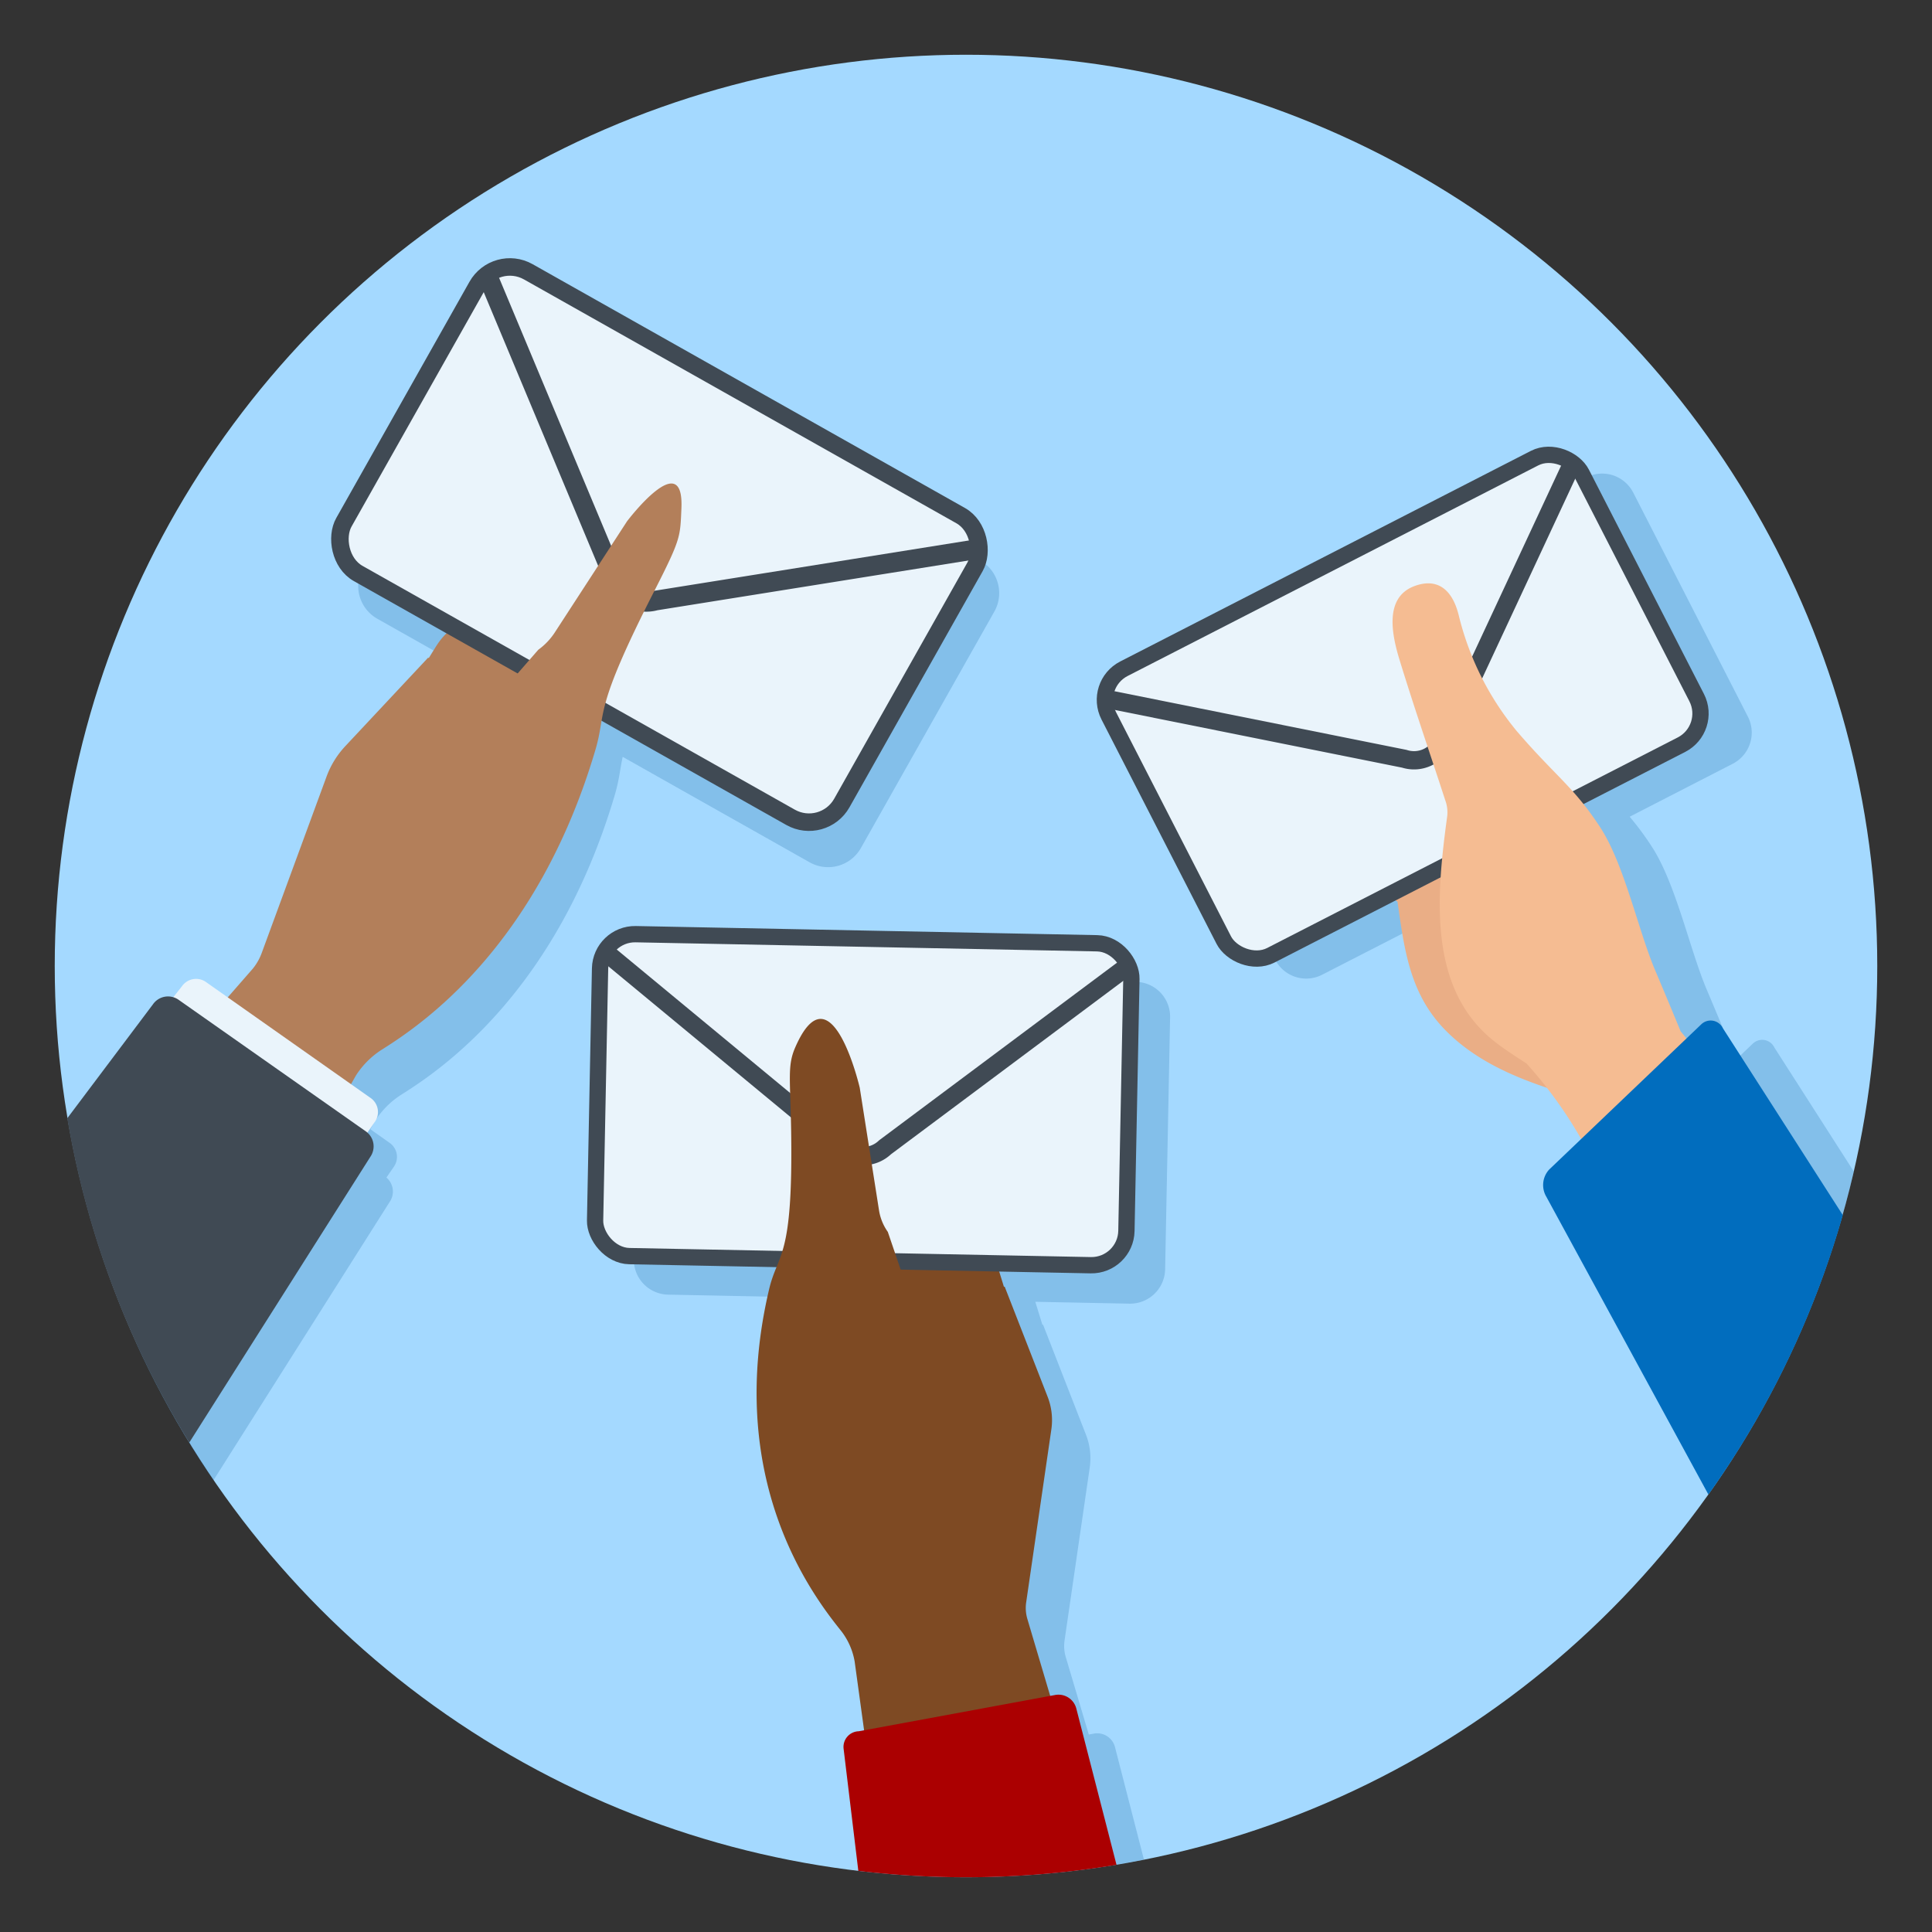 <svg id="About_About_Vendors_Bid" data-name="About &gt; About &gt; Vendors Bid" xmlns="http://www.w3.org/2000/svg" viewBox="0 0 300 300"><rect x="0" y="0" width="300" height="300" fill="#333333" stroke="none"/><defs><style>.cls-1{fill:#a4d9ff;}.cls-2{opacity:0.2;}.cls-3{fill:#005394;}.cls-4{fill:#7e4a23;}.cls-5{fill:#eaf4fb;}.cls-10,.cls-6,.cls-7,.cls-9{fill:none;stroke:#404a54;}.cls-6,.cls-9{stroke-miterlimit:10;}.cls-6{stroke-width:2.53px;}.cls-10,.cls-7{stroke-linejoin:round;}.cls-7{stroke-width:2.84px;}.cls-8{fill:#b37f5a;}.cls-9{stroke-width:2.72px;}.cls-10{stroke-width:3.06px;}.cls-11{fill:#eaae86;}.cls-12{fill:#f5bc92;}.cls-13{fill:#ab0001;}.cls-14{fill:#404a54;}.cls-15{fill:#016dbe;}</style></defs><title>About_About-02-Bids</title><circle class="cls-1" cx="150" cy="150" r="141.5"/><g class="cls-2"><path class="cls-3" d="M169.93,269.18l-.86.16-3.57-12a6,6,0,0,1-.2-2.59l3.92-26.93a10,10,0,0,0-.62-5.11l-6.63-17h-.11l-1.1-3.57,14.62.29a5.44,5.44,0,0,0,5.54-5.33l.77-39.12a5.33,5.33,0,0,0-.4-2.16l0,0h0a5.41,5.41,0,0,0-4.91-3.36l-71.65-1.42a5.44,5.44,0,0,0-5.54,5.33l-.77,39.12a5.43,5.43,0,0,0,5.33,5.54l23.27.46a29.86,29.86,0,0,0-1.64,4.7c-6.81,29.2,6.46,47,11,52.73a10.67,10.67,0,0,1,2.3,5l1.46,10.73-.83.15a2.43,2.43,0,0,0-2.35,2.68L138.62,291c3.75.3,7.55.46,11.38.46a142.87,142.87,0,0,0,27.63-2.7l-4.51-17.53A2.86,2.86,0,0,0,169.93,269.18Z"/><path class="cls-3" d="M60,182.85l1.16-1.68a2.66,2.66,0,0,0-.65-3.7l-3-2.12.77-1.35a13.19,13.19,0,0,1,4-4c6-3.77,24.06-15.8,33.16-46.48.74-2.5.8-3.93,1.25-6l29,16.36a5.84,5.84,0,0,0,8-2.22L154.38,95a5.84,5.84,0,0,0-2.22-8L85,49.21a5.85,5.85,0,0,0-6.39.42h0v0a5.83,5.83,0,0,0-1.55,1.78L56.39,88.09a5.85,5.85,0,0,0,2.22,8l14.82,8.36a10.58,10.58,0,0,0-2.71,2.93l-1.14,1.84-.1-.06L56.6,122.87a14.08,14.08,0,0,0-2.88,4.68L43.63,155a8.43,8.43,0,0,1-1.38,2.42l-3.93,4.5L35,159.5a2.67,2.67,0,0,0-3.71.65l-1.35,1.72A2.85,2.85,0,0,0,26.79,163l-13.31,17.7a140.85,140.85,0,0,0,8,28.64,140.83,140.83,0,0,0,11.66,20.52L60.5,186.64A2.84,2.84,0,0,0,60,182.85Z"/><path class="cls-3" d="M275.53,162.67a2.1,2.1,0,0,0-3.35-.62l-2.3,2.2c-.27-.32-.53-.65-.8-1a.47.47,0,0,0-.1-.1q-2-4.86-4.06-9.72c-2.58-6.2-4.74-16.3-8.42-21.95a45.24,45.24,0,0,0-3.45-4.66l16-8.22a5.44,5.44,0,0,0,2.36-7.32L253.6,76.48a5.53,5.53,0,0,0-1.38-1.71v0l0,0a5.42,5.42,0,0,0-5.92-.63l-63.76,32.69a5.43,5.43,0,0,0-2.36,7.31L198,149a5.42,5.42,0,0,0,7.31,2.35l18.88-9.68A1.6,1.6,0,0,0,225,143c1.08,7.56,1.92,14.4,7.52,20.05,4.3,4.34,9.86,6.91,15.59,8.84a60.88,60.88,0,0,1,4,5.62c.52.83,1,1.61,1.41,2.35l-5,4.75a3.56,3.56,0,0,0-.43,4.23l20.7,38a140.61,140.61,0,0,0,19.06-44.94Z"/></g><path class="cls-4" d="M148.82,216.37h0c6.22-1.56,10-7.16,8.34-12.44l-3.86-12.49c-1.63-5.28-8.05-8.33-14.26-6.77h0c-6.21,1.56-10,7.16-8.33,12.44l3.85,12.49C136.19,214.89,142.61,217.93,148.82,216.37Z"/><rect class="cls-5" x="92.79" y="145.75" width="82.52" height="50" rx="5.43" ry="5.43" transform="translate(264.7 344.12) rotate(-178.87)"/><rect class="cls-6" x="92.79" y="145.75" width="82.52" height="50" rx="5.43" ry="5.43" transform="translate(264.7 344.12) rotate(-178.87)"/><path class="cls-7" d="M94.49,148.23l36,29.78a4.91,4.91,0,0,0,6.94.14l37.93-28.32"/><path class="cls-4" d="M132.71,258a10.67,10.67,0,0,0-2.3-5c-4.58-5.75-17.85-23.53-11-52.73,1.37-5.88,3.75-4.5,3.44-24.58-.13-8.24-.62-10.2.65-13.09,5.58-12.72,10,6.3,10,6.3l3,19.08a7.93,7.93,0,0,0,1.36,3.31l3.15,9.25,15-.74,6.63,17a10,10,0,0,1,.62,5.11l-3.92,26.93a6,6,0,0,0,.2,2.59l5.72,19.27c4.11,13.82-12.78,24.13-23.2,14.16l-6.52-6.24Z"/><rect class="cls-8" x="62.41" y="94.21" width="21.51" height="35.49" rx="10.76" ry="10.76" transform="translate(70.12 -21.75) rotate(31.86)"/><rect class="cls-5" x="58.01" y="57.67" width="88.76" height="53.78" rx="5.84" ry="5.84" transform="translate(54.75 -39.39) rotate(29.42)"/><rect class="cls-9" x="58.01" y="57.67" width="88.76" height="53.78" rx="5.84" ry="5.84" transform="translate(54.75 -39.39) rotate(29.42)"/><path class="cls-10" d="M151.34,85.33l-49.57,7.93a5.29,5.29,0,0,1-6.51-3.67l-19.65-47"/><path class="cls-8" d="M55.27,167a13.19,13.19,0,0,1,4-4c6-3.77,24.06-15.8,33.16-46.48,1.84-6.18-.53-5.76,9.3-25,4-7.87,3.89-8.15,4.08-12.58.43-9.73-8.44,2-8.44,2L86.14,98.22a10.12,10.12,0,0,1-2.55,2.67l-6.69,7.68-10.42-6.45L53.61,115.87a13.94,13.94,0,0,0-2.89,4.68L40.63,148a8.43,8.43,0,0,1-1.38,2.42l-11.6,13.28L46.5,182.5Z"/><path class="cls-5" d="M15.5,171.5c-1.2-.84,12.75-18.35,12.75-18.35A2.67,2.67,0,0,1,32,152.5l25.56,18a2.66,2.66,0,0,1,.65,3.7L45.5,192.5C44.66,193.7,15.5,171.5,15.5,171.5Z"/><path class="cls-11" d="M245.87,168a71.46,71.46,0,0,1-8.33-15.77c-1.9-5.16-2.49-10.71-4.47-15.81-1.07-2.74-2.23-5.29-5.45-4.89-4.09.51-8.06,3.45-11,6.19A1.43,1.43,0,0,0,217,140c1.08,7.56,1.92,14.4,7.52,20.05,5.31,5.36,12.54,8,19.62,10.1A1.51,1.51,0,0,0,245.87,168Z"/><rect class="cls-5" x="176.54" y="84.72" width="82.52" height="50" rx="5.43" ry="5.43" transform="translate(461.68 107.98) rotate(152.85)"/><rect class="cls-6" x="176.54" y="84.72" width="82.52" height="50" rx="5.43" ry="5.43" transform="translate(461.68 107.98) rotate(152.85)"/><path class="cls-7" d="M172.3,108.63l45.76,9.19a4.91,4.91,0,0,0,6.18-3.16l20-42.92"/><path class="cls-12" d="M275.5,179.5s-6.13-9-14.42-19.23a.47.47,0,0,0-.1-.1q-2-4.86-4.06-9.72c-2.58-6.2-4.74-16.3-8.42-21.95-4.11-6.32-7-8-13-15a44.9,44.9,0,0,1-9-18c-1-4-3.32-5.79-6.82-4.51-4.88,1.78-3.49,7.79-2.33,11.57,2.23,7.27,4.72,14.48,7.07,21.71h0a5.42,5.42,0,0,1,.31,2.42c-1.71,12.48-3,26.76,7.21,34.93,1.62,1.3,3.38,2.39,5.11,3.53a67.6,67.6,0,0,1,7.06,9.35c6.07,9.8,6.22,13.73,6.39,14C250.75,189.26,277.18,179.18,275.5,179.5Z"/><path class="cls-13" d="M163.93,263.18l-30.59,5.65a2.43,2.43,0,0,0-2.35,2.68l2.29,19a142.13,142.13,0,0,0,40.09-.94l-6.25-24.3A2.86,2.86,0,0,0,163.93,263.18Z"/><path class="cls-14" d="M56.81,175.68,27.75,155.26a2.85,2.85,0,0,0-4,.69l-13.31,17.7A140.52,140.52,0,0,0,29.39,224L57.5,179.64A2.85,2.85,0,0,0,56.81,175.68Z"/><path class="cls-15" d="M267.53,159.67a2.1,2.1,0,0,0-3.35-.62l-23.63,22.56a3.56,3.56,0,0,0-.43,4.23l25.16,46.23a141.08,141.08,0,0,0,20.87-43.39Z"/></svg>